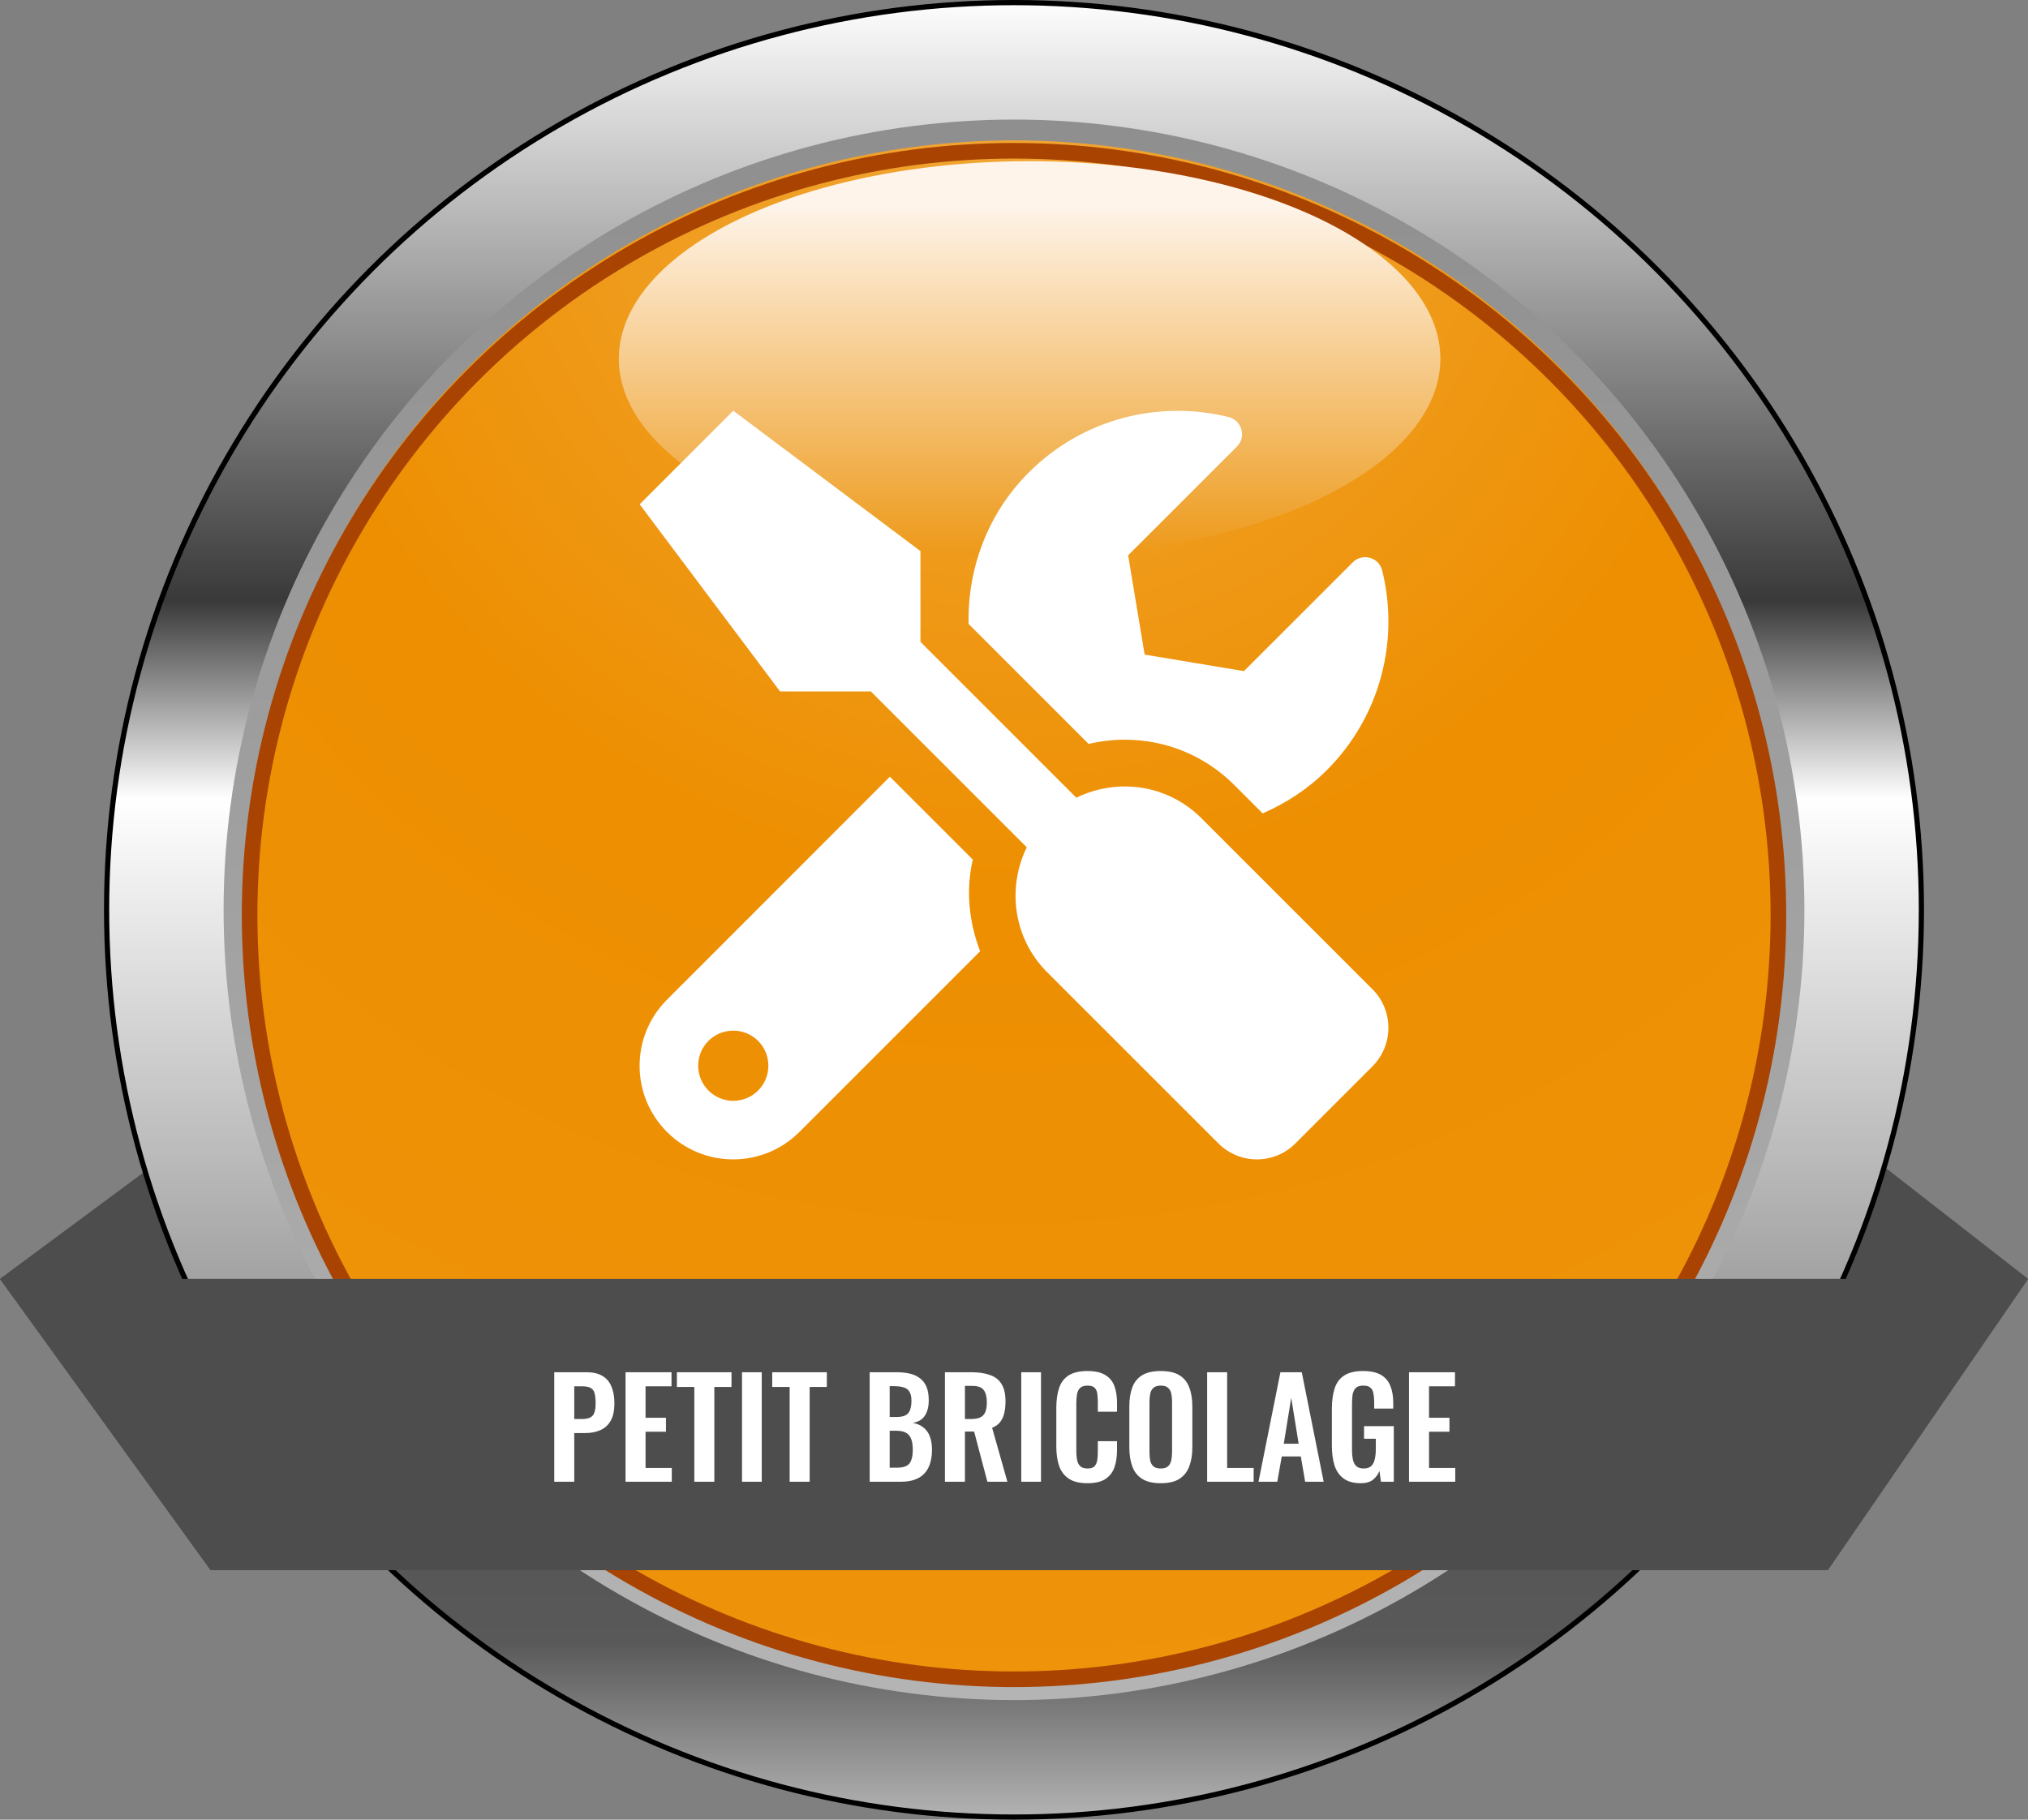 <svg width="390" height="350" viewBox="0 0 390 350" fill="none" xmlns="http://www.w3.org/2000/svg">
<rect x="0" y="0" width="390" height="350" fill="#808080" stroke="none"/>
<path d="M0 246H390L351.5 216H40.5L0 246Z" fill="#4D4D4D"/>
<path d="M0 246H390L351.5 216H40.5L0 246Z" fill="#4D4D4D"/>
<circle cx="195" cy="175" r="174.5" fill="url(#paint0_linear_9_77)" stroke="black"/>
<circle cx="195" cy="175" r="150" fill="#EE8E00"/>
<circle cx="195" cy="175" r="150" fill="url(#paint1_radial_9_77)" fill-opacity="0.2"/>
<circle cx="195" cy="175" r="150" stroke="url(#paint2_linear_9_77)" stroke-width="4"/>
<circle cx="195" cy="176" r="147" stroke="#A94302" stroke-width="3"/>
<path d="M0 246H390L351.5 302H40.5L0 246Z" fill="#4D4D4D"/>
<path d="M0 246H390L351.5 302H40.5L0 246Z" fill="#4D4D4D"/>
<path d="M106.586 285V263.94H112.774C114.039 263.94 115.062 264.174 115.842 264.642C116.639 265.11 117.22 265.795 117.584 266.696C117.965 267.58 118.156 268.655 118.156 269.92C118.156 271.289 117.922 272.399 117.454 273.248C116.986 274.08 116.327 274.687 115.478 275.068C114.646 275.449 113.658 275.64 112.514 275.64H110.434V285H106.586ZM110.434 272.936H111.89C112.583 272.936 113.121 272.841 113.502 272.65C113.901 272.442 114.169 272.121 114.308 271.688C114.464 271.237 114.542 270.639 114.542 269.894C114.542 269.131 114.481 268.516 114.36 268.048C114.256 267.563 114.013 267.207 113.632 266.982C113.268 266.757 112.687 266.644 111.89 266.644H110.434V272.936ZM120.297 285V263.94H129.137V266.644H124.145V272.702H128.071V275.38H124.145V282.348H129.189V285H120.297ZM133.524 285V266.774H130.17V263.94H140.674V266.774H137.372V285H133.524ZM142.694 285V263.94H146.49V285H142.694ZM151.856 285V266.774H148.502V263.94H159.006V266.774H155.704V285H151.856ZM167.244 285V263.94H172.418C173.354 263.94 174.195 264.027 174.94 264.2C175.703 264.373 176.353 264.668 176.89 265.084C177.445 265.483 177.87 266.029 178.164 266.722C178.459 267.415 178.606 268.291 178.606 269.348C178.606 270.197 178.485 270.925 178.242 271.532C178.017 272.139 177.679 272.624 177.228 272.988C176.778 273.335 176.214 273.569 175.538 273.69C176.37 273.829 177.055 274.123 177.592 274.574C178.147 275.007 178.554 275.579 178.814 276.29C179.092 277.001 179.23 277.859 179.23 278.864C179.23 279.869 179.1 280.762 178.84 281.542C178.598 282.305 178.225 282.946 177.722 283.466C177.237 283.969 176.622 284.35 175.876 284.61C175.148 284.87 174.29 285 173.302 285H167.244ZM171.092 282.296H172.548C173.71 282.296 174.498 282.019 174.914 281.464C175.33 280.892 175.538 280.017 175.538 278.838C175.538 277.989 175.434 277.304 175.226 276.784C175.036 276.247 174.706 275.848 174.238 275.588C173.788 275.328 173.181 275.198 172.418 275.198H171.092V282.296ZM171.092 272.546H172.392C173.155 272.546 173.744 272.433 174.16 272.208C174.576 271.983 174.862 271.636 175.018 271.168C175.192 270.7 175.278 270.111 175.278 269.4C175.278 268.655 175.148 268.083 174.888 267.684C174.646 267.268 174.273 266.991 173.77 266.852C173.268 266.696 172.626 266.618 171.846 266.618H171.092V272.546ZM181.717 285V263.94H186.761C188.182 263.94 189.378 264.113 190.349 264.46C191.337 264.789 192.082 265.361 192.585 266.176C193.105 266.991 193.365 268.1 193.365 269.504C193.365 270.353 193.287 271.116 193.131 271.792C192.975 272.468 192.706 273.049 192.325 273.534C191.961 274.002 191.45 274.366 190.791 274.626L193.729 285H189.881L187.333 275.354H185.565V285H181.717ZM185.565 272.936H186.761C187.506 272.936 188.096 272.832 188.529 272.624C188.98 272.399 189.3 272.052 189.491 271.584C189.682 271.099 189.777 270.483 189.777 269.738C189.777 268.681 189.578 267.892 189.179 267.372C188.798 266.835 188.061 266.566 186.969 266.566H185.565V272.936ZM196.395 285V263.94H200.191V285H196.395ZM209.119 285.286C207.577 285.286 206.363 284.983 205.479 284.376C204.613 283.769 204.006 282.946 203.659 281.906C203.313 280.849 203.139 279.635 203.139 278.266V270.752C203.139 269.313 203.313 268.065 203.659 267.008C204.006 265.951 204.613 265.136 205.479 264.564C206.363 263.992 207.577 263.706 209.119 263.706C210.575 263.706 211.711 263.957 212.525 264.46C213.357 264.945 213.947 265.647 214.293 266.566C214.64 267.485 214.813 268.551 214.813 269.764V271.532H211.121V269.712C211.121 269.123 211.087 268.585 211.017 268.1C210.965 267.615 210.801 267.233 210.523 266.956C210.263 266.661 209.804 266.514 209.145 266.514C208.487 266.514 208.001 266.67 207.689 266.982C207.395 267.277 207.204 267.684 207.117 268.204C207.031 268.707 206.987 269.279 206.987 269.92V279.072C206.987 279.835 207.048 280.467 207.169 280.97C207.291 281.455 207.507 281.828 207.819 282.088C208.149 282.331 208.591 282.452 209.145 282.452C209.787 282.452 210.237 282.305 210.497 282.01C210.775 281.698 210.948 281.291 211.017 280.788C211.087 280.285 211.121 279.722 211.121 279.098V277.2H214.813V278.89C214.813 280.138 214.649 281.247 214.319 282.218C213.99 283.171 213.409 283.925 212.577 284.48C211.763 285.017 210.61 285.286 209.119 285.286ZM223.212 285.286C221.722 285.286 220.534 285.009 219.65 284.454C218.766 283.899 218.134 283.102 217.752 282.062C217.371 281.022 217.18 279.791 217.18 278.37V270.492C217.18 269.071 217.371 267.857 217.752 266.852C218.134 265.829 218.766 265.049 219.65 264.512C220.534 263.975 221.722 263.706 223.212 263.706C224.738 263.706 225.934 263.975 226.8 264.512C227.684 265.049 228.317 265.829 228.698 266.852C229.097 267.857 229.296 269.071 229.296 270.492V278.396C229.296 279.8 229.097 281.022 228.698 282.062C228.317 283.085 227.684 283.882 226.8 284.454C225.934 285.009 224.738 285.286 223.212 285.286ZM223.212 282.452C223.854 282.452 224.322 282.313 224.616 282.036C224.928 281.759 225.136 281.377 225.24 280.892C225.344 280.407 225.396 279.878 225.396 279.306V269.608C225.396 269.019 225.344 268.49 225.24 268.022C225.136 267.554 224.928 267.19 224.616 266.93C224.322 266.653 223.854 266.514 223.212 266.514C222.606 266.514 222.146 266.653 221.834 266.93C221.522 267.19 221.314 267.554 221.21 268.022C221.106 268.49 221.054 269.019 221.054 269.608V279.306C221.054 279.878 221.098 280.407 221.184 280.892C221.288 281.377 221.496 281.759 221.808 282.036C222.12 282.313 222.588 282.452 223.212 282.452ZM232.143 285V263.94H235.991V282.348H241.087V285H232.143ZM242.02 285L246.232 263.94H250.34L254.552 285H250.99L250.158 280.138H246.492L245.634 285H242.02ZM246.882 277.694H249.742L248.312 268.854L246.882 277.694ZM261.719 285.286C260.333 285.286 259.232 284.991 258.417 284.402C257.603 283.813 257.013 282.981 256.649 281.906C256.303 280.814 256.129 279.531 256.129 278.058V270.986C256.129 269.478 256.303 268.178 256.649 267.086C256.996 265.994 257.603 265.162 258.469 264.59C259.353 264.001 260.567 263.706 262.109 263.706C263.548 263.706 264.692 263.949 265.541 264.434C266.391 264.919 266.997 265.621 267.361 266.54C267.743 267.441 267.933 268.542 267.933 269.842V270.934H264.267V269.738C264.267 269.062 264.215 268.481 264.111 267.996C264.025 267.511 263.834 267.147 263.539 266.904C263.262 266.644 262.803 266.514 262.161 266.514C261.485 266.514 260.991 266.679 260.679 267.008C260.385 267.337 260.194 267.771 260.107 268.308C260.038 268.845 260.003 269.435 260.003 270.076V278.89C260.003 279.618 260.064 280.251 260.185 280.788C260.307 281.325 260.532 281.741 260.861 282.036C261.191 282.313 261.659 282.452 262.265 282.452C262.889 282.452 263.366 282.296 263.695 281.984C264.025 281.672 264.25 281.239 264.371 280.684C264.51 280.129 264.579 279.471 264.579 278.708V276.732H262.317V274.314H268.037V285H265.567L265.281 282.92C265.004 283.613 264.579 284.185 264.007 284.636C263.453 285.069 262.69 285.286 261.719 285.286ZM270.965 285V263.94H279.805V266.644H274.813V272.702H278.739V275.38H274.813V282.348H279.857V285H270.965Z" fill="white"/>
<ellipse cx="198" cy="69" rx="79" ry="38" fill="url(#paint3_linear_9_77)"/>
<path d="M263.941 190.28L231.008 157.349C224.512 150.852 214.809 149.587 206.991 153.44L177.011 123.461V105.997L141.013 79L123.014 96.998L150.013 132.995H167.477L197.457 162.973C193.632 170.791 194.869 180.493 201.366 186.989L234.298 219.921C238.405 224.026 245.042 224.026 249.12 219.921L263.941 205.1C268.018 200.994 268.018 194.357 263.941 190.28ZM216.299 142.275C224.258 142.275 231.739 145.369 237.364 150.993L242.82 156.449C247.263 154.508 251.482 151.809 255.138 148.153C265.572 137.719 269.115 123.039 265.797 109.709C265.178 107.178 262 106.307 260.144 108.163L239.22 129.086L220.124 125.908L216.946 106.813L237.87 85.89C239.726 84.034 238.826 80.856 236.267 80.209C222.937 76.919 208.256 80.462 197.851 90.868C189.835 98.882 186.067 109.456 186.264 120.002L209.353 143.091C211.631 142.556 213.993 142.275 216.299 142.275ZM187.079 165.335L171.133 149.39L128.273 192.276C121.242 199.307 121.242 210.697 128.273 217.727C135.304 224.758 146.694 224.758 153.725 217.727L188.485 182.968C186.348 177.372 185.701 171.269 187.079 165.335ZM141.013 211.737C137.301 211.737 134.263 208.7 134.263 204.988C134.263 201.247 137.273 198.238 141.013 198.238C144.753 198.238 147.763 201.247 147.763 204.988C147.763 208.7 144.753 211.737 141.013 211.737Z" fill="white"/>
<defs>
<linearGradient id="paint0_linear_9_77" x1="195" y1="0" x2="195" y2="350" gradientUnits="userSpaceOnUse">
<stop stop-color="#FEFEFE"/>
<stop offset="0.33" stop-color="#393939"/>
<stop offset="0.439" stop-color="white"/>
<stop offset="0.702" stop-color="#A3A3A3"/>
<stop offset="0.714" stop-color="#4E4E4E"/>
<stop offset="0.903" stop-color="#595959"/>
<stop offset="1" stop-color="#B4B4B4"/>
</linearGradient>
<radialGradient id="paint1_radial_9_77" cx="0" cy="0" r="1" gradientUnits="userSpaceOnUse" gradientTransform="translate(195 25) rotate(90) scale(300)">
<stop stop-color="white"/>
<stop offset="0.124" stop-color="#FBE6C5"/>
<stop offset="0.206" stop-color="#F9DCAD"/>
<stop offset="0.49" stop-color="#ED8F02"/>
<stop offset="1" stop-color="#F0A632"/>
</radialGradient>
<linearGradient id="paint2_linear_9_77" x1="195" y1="25" x2="195" y2="325" gradientUnits="userSpaceOnUse">
<stop stop-color="#8F8F8F"/>
<stop offset="1" stop-color="#B4B4B4"/>
</linearGradient>
<linearGradient id="paint3_linear_9_77" x1="198" y1="39.373" x2="198" y2="107" gradientUnits="userSpaceOnUse">
<stop stop-color="#FEF4EA"/>
<stop offset="1" stop-color="#ED9918"/>
</linearGradient>
</defs>
</svg>
